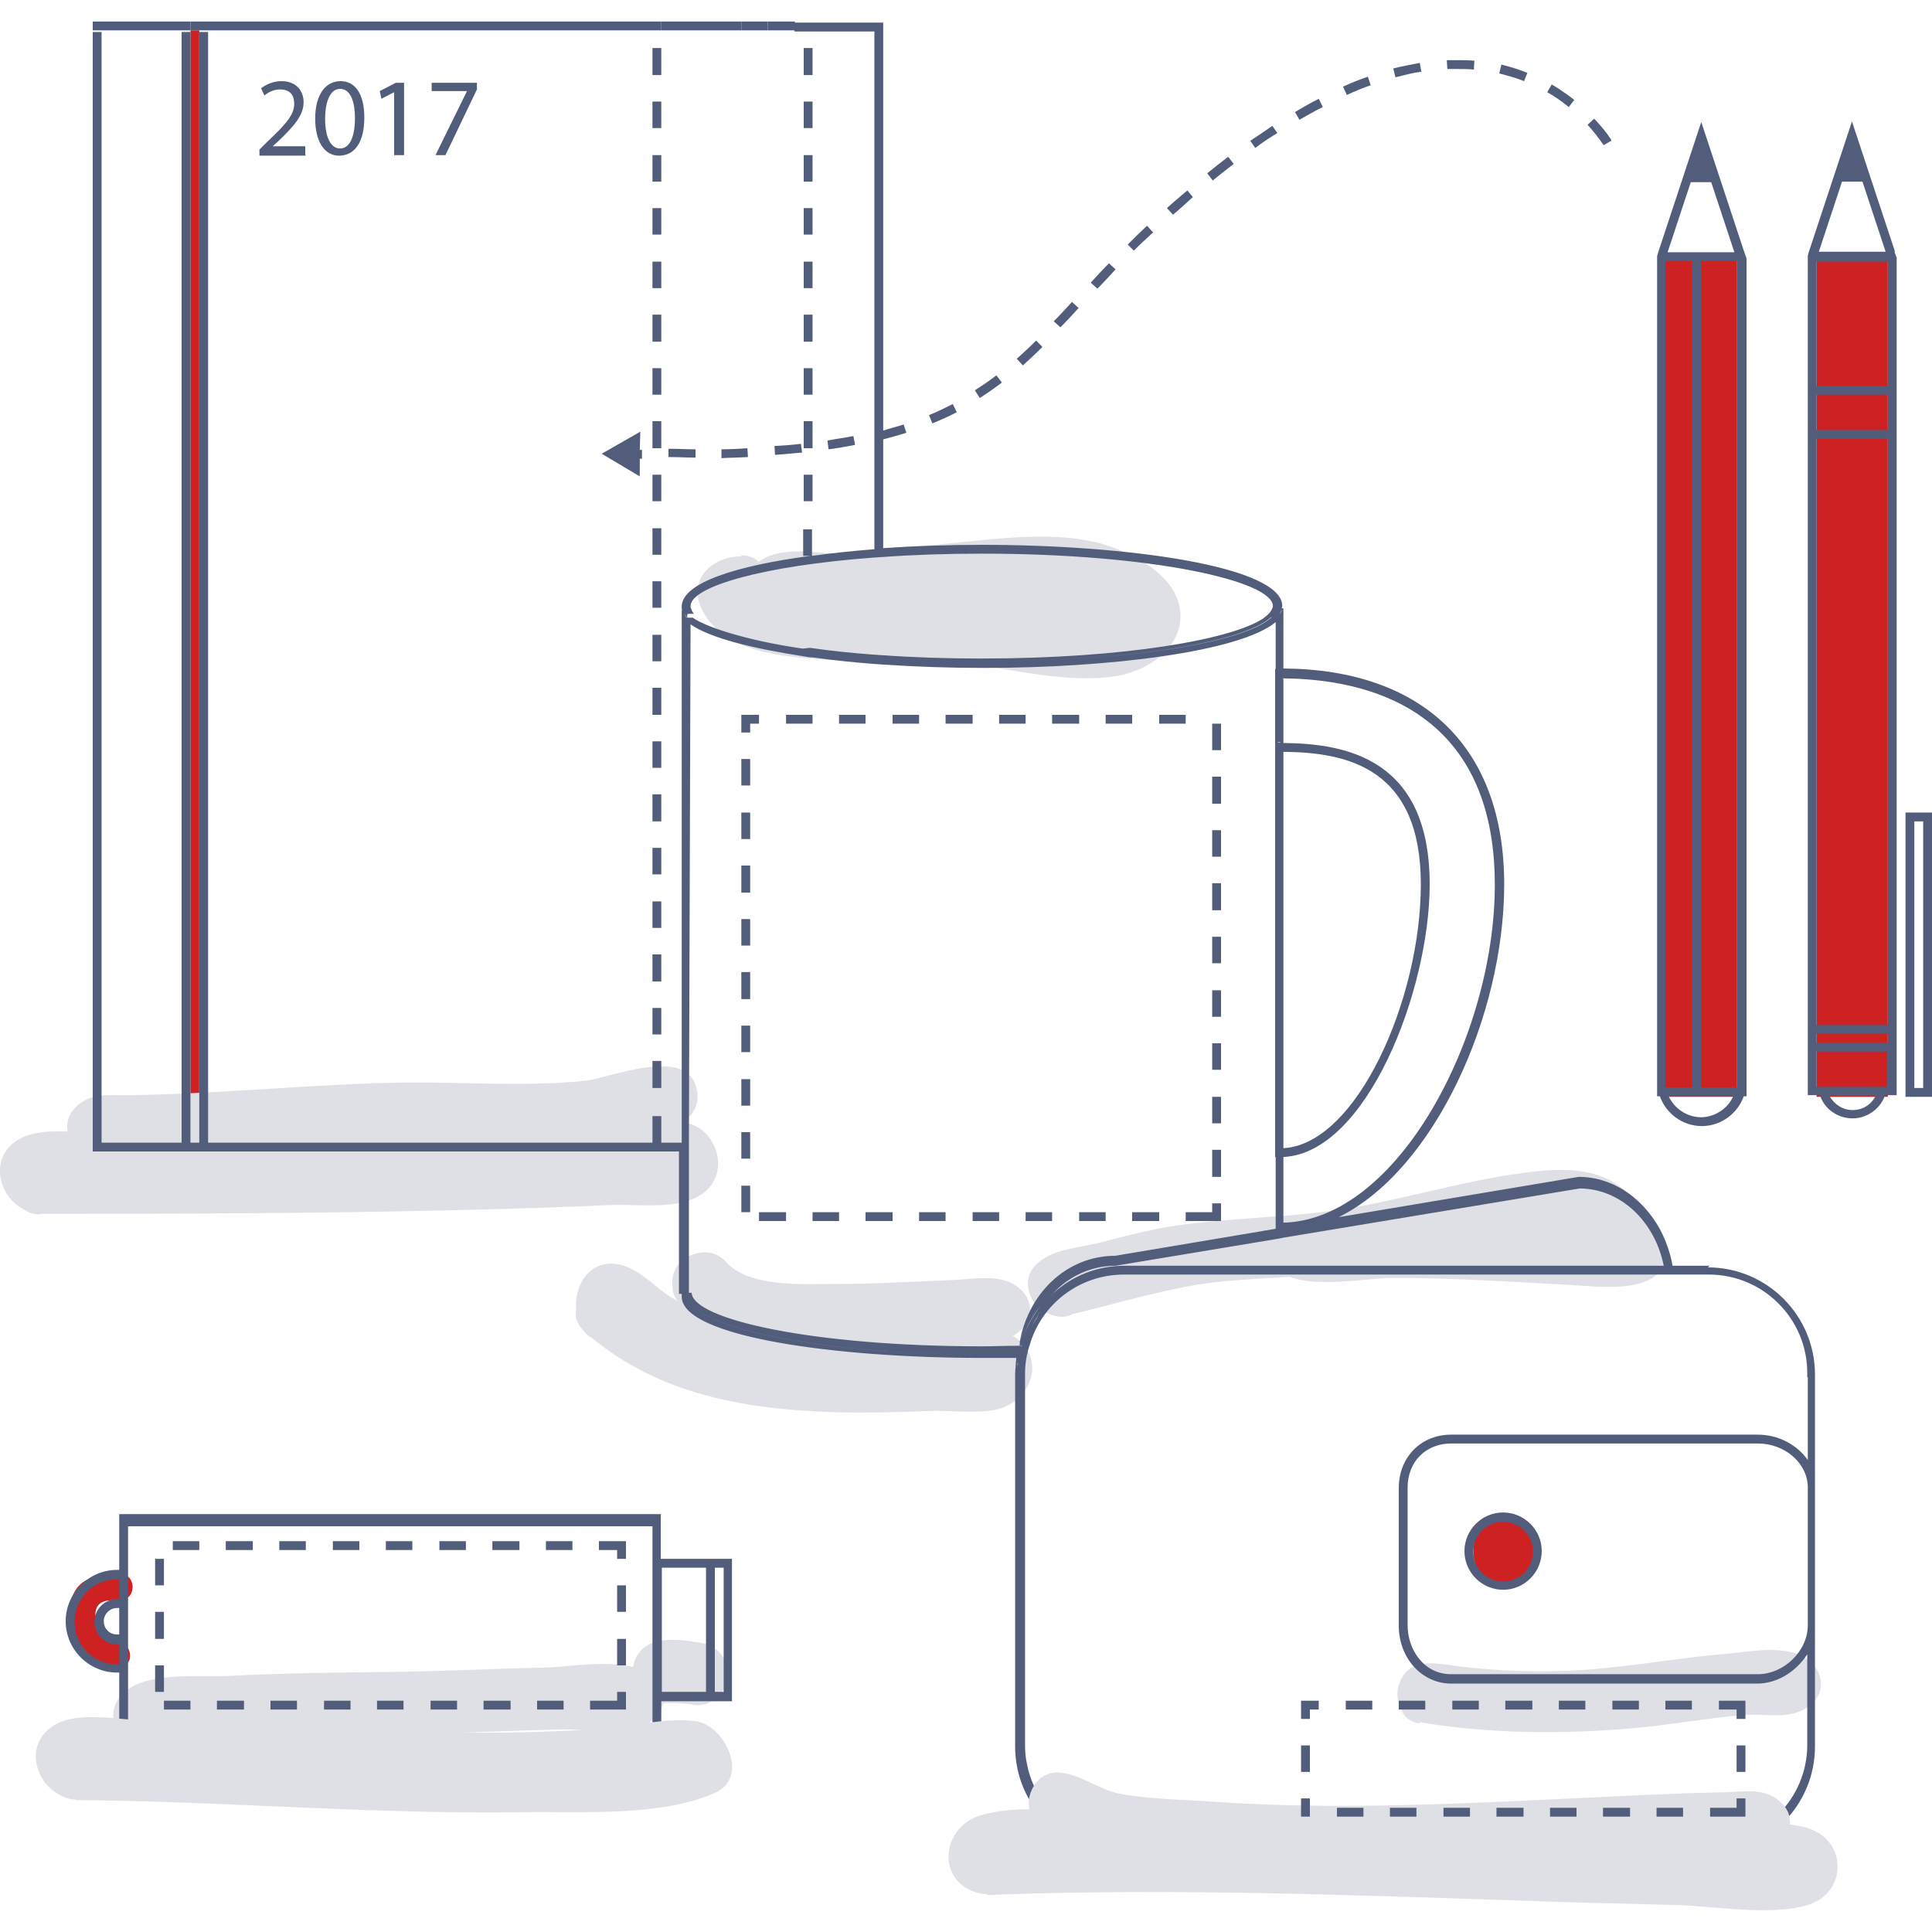 <?xml version="1.0" encoding="utf-8"?>
<!-- Generator: Adobe Illustrator 15.1.0, SVG Export Plug-In . SVG Version: 6.00 Build 0)  -->
<!DOCTYPE svg PUBLIC "-//W3C//DTD SVG 1.1//EN" "http://www.w3.org/Graphics/SVG/1.1/DTD/svg11.dtd">
<svg version="1.1" id="Warstwa_1" xmlns="http://www.w3.org/2000/svg" xmlns:xlink="http://www.w3.org/1999/xlink" x="0px" y="0px"
	 width="350px" height="350px" viewBox="0 0 350 350" enable-background="new 0 0 350 350" xml:space="preserve">
<g id="Warstwa_x0020_1">
	<g id="_987865184">
		<path fill="#CD2122" d="M278.3,281c0,3.6-2.5,6.399-5.7,6.399c-3.1,0-5.699-2.899-5.699-6.399c0-3.601,2.5-6.4,5.699-6.4
			C275.7,274.6,278.3,277.5,278.3,281z"/>
		<polygon fill="#CD2122" points="342,198.7 329.1,198.7 329.1,45.8 342,45.8 		"/>
		<polygon fill="#CD2122" points="314.6,198.7 301.7,198.7 301.7,45.8 314.6,45.8 		"/>
		<polygon fill="#CD2122" points="36.1,206.7 34.5,206.7 34.5,5.5 36.1,5.5 		"/>
		<path fill="#CD2122" d="M21.7,285.1c-2.2,0-4.4,0.2-6.3,1.3c-2.3,1.301-2.8,4.101-3,6.5c-0.2,2.5,1.2,4.4,2.7,6.3
			c1.9,2.301,3.7,3.101,6.7,2.7c3.1-0.399,1.8-5.1-1.3-4.699c-2,0.3-3.4-3.5-3.2-5.101c0.3-2.399,2.5-2.2,4.4-2.2
			C24.8,289.9,24.8,285.1,21.7,285.1z"/>
		<path fill="#DFDFE6" d="M26.1,311.4c14.6-1.6,29.2-1.899,43.9-2c14.9-0.1,29.8-1.2,44.6-0.8c1,0,1-1.6,0-1.6
			c-14.9-0.4-29.8,0.8-44.6,0.8c-14.7,0-29.3,0.399-43.9,2C25.1,309.9,25.1,311.5,26.1,311.4z"/>
		<path fill="#DFDFE6" d="M120.2,303.699c2,0,3.9,0,5.8,0.4c1,0.2,1.4-1.4,0.4-1.6c-2.1-0.4-4.1-0.4-6.3-0.4c-1,0-1,1.6,0,1.6H120.2
			z"/>
		<path fill="#DFDFE6" d="M258.4,307.3c10.399,1.899,20.899,1.7,31.399,1.3c11.5-0.4,22.8-3.6,34.4-2.9c1,0.101,1-1.5,0-1.6
			c-10.601-0.7-21.101,1.7-31.601,2.7c-11,1.1-22.899,1-33.8-1.101C257.8,305.5,257.4,307.1,258.4,307.3z"/>
		<path fill="#DFDFE6" d="M192.1,233.7c9.9-2.301,19.5-5.7,29.801-6.2c9.899-0.4,19.3-1.4,29-3.101c8.399-1.5,16.6-3.3,24.899-5.1
			c3.5-0.7,7-1.2,10.5-0.6c4.601,0.8,7.5,4.6,9.4,8.6c0.2-0.4,0.3-0.8,0.5-1.2c-10.2,1.4-20.4-0.5-30.5-0.8
			c-10.3-0.3-20.601,0-30.8,0c-1,0-1,1.6,0,1.6c10.699,0,21.5-0.199,32.199,0.101c9.9,0.3,19.601,2.1,29.5,0.7
			c0.601-0.101,0.7-0.801,0.5-1.2c-2.899-6-7.3-9.5-14.1-9.7c-7.9-0.2-16.2,2.9-23.8,4.4c-11.9,2.399-23.7,4.1-35.9,4.6
			c-11,0.4-21.1,3.8-31.8,6.3c-1,0.2-0.6,1.8,0.4,1.601H192.1z"/>
		<path fill="#DFDFE6" d="M134.3,105.6h-2.1c-0.5,0-0.8,0.4-0.8,0.8c-0.5,8.601,18.9,8.101,24,8.301c5,0.199,10,0.1,15,0
			c6.5-0.101,13.1,1.699,19.6,2.6c5.9,0.8,12.8,1.7,17.5-2.6c5.6-5-4.9-10.601-8.7-11.5c-8-1.9-17.1,0.199-25.3,0.199
			c-10.2,0-20.2,0.801-29.4,5.5c-0.7,0.301-0.4,1.301,0.2,1.5c9.6,3.4,21.2,3.5,31.2,3.801c5.6,0.199,11.3,0.1,16.9-0.801
			c2.699-0.399,6.699-1.199,8.1-3.899c0.2-0.4,0.1-0.9-0.3-1.101c-9.8-4.5-20.9-1.199-31.2-1.899c-9.1-0.601-20-3.101-28.6,0.8
			c-0.6,0.3-0.5,1.1,0,1.4c7.7,5.1,19.3,3.399,28.1,3.8c8.9,0.399,20.5,3.899,28.2-2.3c0.399-0.301,0.3-1-0.2-1.301
			c-3-1.6-6.2-1.899-9.6-1.899c-4.601,0-9,0.2-13.601-0.101c-10.8-0.699-21.6-1.8-32.5-1.8c-1,0-1,1.601,0,1.601
			c9.3,0,18.6,0.8,27.8,1.5c4.4,0.3,8.8,0.699,13.2,0.6c4.601-0.1,9.601-0.7,13.8,1.6c-0.1-0.399-0.1-0.8-0.199-1.3
			c-7.2,5.9-19.4,2.2-27.9,1.8c-8.3-0.399-19.2,1.301-26.4-3.6v1.4c8.2-3.7,19.1-1.301,27.8-0.601c10,0.7,21-2.6,30.4,1.7
			c-0.1-0.4-0.2-0.7-0.3-1.1c-1.4,2.899-6.9,3.199-9.7,3.5c-5.5,0.6-11.1,0.6-16.6,0.3c-9.1-0.3-19.4-0.601-28.1-3.7
			c0.1,0.5,0.1,1,0.2,1.5c8.1-4.1,16.9-5,25.8-5.2c7.4-0.2,14.8-0.899,22.2-0.899c4.4,0,8.5,0.899,12,3.6c5.2,4-0.7,7.9-4.8,8.3
			c-6.3,0.7-12.9-0.899-19.1-1.899c-8.101-1.301-15.9-1-24.101-1.101c-4.2-0.1-24.4,0.4-24-6.8l-0.8,0.8h2.1c1,0,1-1.6,0-1.6
			L134.3,105.6z"/>
		<path fill="#DFDFE6" d="M126.6,232.9c4.2,6.5,16.5,6,23.2,6.2c10.4,0.3,20.8-0.899,31.2-1c1,0,1-1.6,0-1.6
			c-8.8,0-17.7,0.899-26.5,1c-5.3,0-10.5-0.101-15.7-0.8c-3.6-0.5-8.6-1.301-10.7-4.601c-0.6-0.899-2-0.1-1.4,0.8H126.6z"/>
		<path fill="#DFDFE6" d="M17.9,204.8c18.5,0,36.8-1.8,55.3-2.4c15.9-0.5,32.4,1.601,48-3c1-0.3,0.6-1.8-0.4-1.6
			c-15.3,4.5-31.8,2.6-47.5,3c-18.4,0.4-36.8,2.3-55.3,2.4c-1,0-1,1.6,0,1.6H17.9z"/>
		<path fill="#DFDFE6" d="M109.5,237.9c18,16.801,47.8,12.601,70.4,12.5c3.1,0,3.1-4.8,0-4.8c-21,0.101-50.2,4.601-67-11.1
			C110.6,232.4,107.2,235.8,109.5,237.9z"/>
		<path fill="#DFDFE6" d="M7.1,215c38.6,0,77.3-0.101,115.9-2.101c3.1-0.199,3.1-5,0-4.8C84.4,210.2,45.7,210.2,7.1,210.2
			C4,210.2,4,215,7.1,215z"/>
		<path fill="#DFDFE6" d="M26.1,315.4c14.7-1.6,29.4-1.899,44.1-2c14.8-0.1,29.6-1.2,44.4-0.8c6.2,0.1,6.2-9.5,0-9.7
			c-14.8-0.3-29.6,0.8-44.4,0.8c-14.7,0-29.5,0.4-44.1,2C20,306.4,19.9,316,26.1,315.4z"/>
		<path fill="#DFDFE6" d="M26.1,316.199c16.7-1.8,33.5-1.8,50.3-2.1c8.5-0.2,17-0.6,25.5-0.8c5.3-0.101,12.9,1.899,16.9-2.2
			c1.9-1.9,1.8-4.9,0-6.8c-4.4-4.601-14.4-2.3-20.1-2.2c-9.6,0.2-19.1,0.7-28.7,0.8c-9.4,0.101-18.8,0.2-28.3,0.7
			c-5.5,0.3-15.9-1-19.8,3.6c-1.7,1.9-2,4.9,0,6.801c0.3,0.199,0.5,0.5,0.8,0.699c4.5,4.2,11.4-2.6,6.8-6.8
			c-0.3-0.2-0.5-0.5-0.8-0.7V314c0,0,6.4-0.301,6.7-0.4c4.2-0.3,8.4-0.5,12.5-0.7c7.3-0.3,14.7-0.399,22-0.399
			c7.4,0,14.9-0.301,22.3-0.601c3.2-0.1,6.4-0.2,9.6-0.3c1,0,10.1-0.6,10.1-0.6v-6.801c0.9-0.899-6.8-0.699-6.9-0.699
			c-4.3,0-8.5,0.199-12.8,0.3c-7.4,0.2-14.9,0.5-22.3,0.6c-14.7,0.101-29.3,0.4-43.9,2c-6.1,0.601-6.2,10.3,0,9.7L26.1,316.199z"/>
		<path fill="#DFDFE6" d="M120.2,307.699c0.9,0,1.9,0,2.8,0c0.5,0,0.9,0.101,1.4,0.101c1.5,0.1-0.9-0.2,0.6,0.1
			c2.6,0.5,5.2-0.7,5.9-3.399c0.7-2.4-0.8-5.5-3.4-5.9c-2.4-0.5-4.9-0.6-7.3-0.6c-2.6,0-4.8,2.199-4.8,4.8c0,2.6,2.2,4.8,4.8,4.8
			V307.699z"/>
		<path fill="#DFDFE6" d="M120.2,308.5c1.5,0,2.9,0,4.4,0.199c-0.5-0.1-0.4-0.1,0.2,0c0.5,0.101,1,0.2,1.5,0.2
			c1.4,0.101,2.8-0.6,3.8-1.6c3.3-3.101,1.7-8.8-2.8-9.6c-3.3-0.601-8.2-1.4-10.9,0.999c-1.4,1.301-2.2,3.7-1.6,5.601
			C115.7,306.9,117.5,308.1,120.2,308.5c2.6,0.3,4.8-2.5,4.8-4.801c0-2.899-2.2-4.5-4.8-4.8c-0.1,0-0.2,0-0.2,0
			c0.8,0.2,1.6,0.4,2.4,0.7c2.5,2.3,2.5,4.5,0,6.8c-0.8,0.2-1.6,0.4-2.4,0.7c1-0.1,2.1,0,3.1,0c0.5,0,1,0.1,1.4,0.1
			c0.6,0.101,0.6,0.101,0.2,0c0.7,0.2,0.6,0.101-0.3-0.199c-0.6-0.601-1.2-1.2-1.7-1.7c-0.1-1-0.2-2-0.3-3c4.9-1.7,6.2-2.7,4-2.9
			c-0.9-0.1-1.8-0.2-2.7-0.3c-1.1-0.1-2.3-0.1-3.4-0.1c-2.6,0-4.8,2.199-4.8,4.8c0,2.6,2.2,4.8,4.8,4.8L120.2,308.5z"/>
		<path fill="#DFDFE6" d="M257.4,311.199C267.8,313,278.1,313,288.6,312.699c12-0.399,23.601-3.5,35.601-2.899
			c6.2,0.3,6.2-9.4,0-9.7c-10.2-0.5-20.2,1.5-30.3,2.6c-11.101,1.2-23.101,1.2-34-0.8c-6.101-1.1-8.7,8.2-2.601,9.3H257.4z"/>
		<path fill="#DFDFE6" d="M257.2,312c12.7,2.1,25.7,2.199,38.5,1.1c6.7-0.6,13.3-1.8,20-2.4c4.5-0.399,9.3,1.2,12.8-2.3
			c1.9-1.899,1.8-4.899,0-6.8c-3.7-4.1-10.8-2.4-15.7-2c-8.6,0.7-17,2.3-25.6,2.9c-8.101,0.5-16.2,0.3-24.2-0.801
			c-4.2-0.6-8.3-1.1-9.7,3.9c-0.399,1.6,0,3.5,1.2,4.7c0.2,0.2,0.4,0.399,0.6,0.5c4.5,4.2,11.4-2.601,6.801-6.8
			c-0.2-0.2-0.4-0.4-0.601-0.5c0.4,1.6,0.8,3.1,1.2,4.699c0.1-0.199,0.1-0.5,0.2-0.699c-1.101,1.1-2.3,2.199-3.4,3.399
			c2.8-1,10.4,1.3,13.5,1.5c5.7,0.3,11.4,0.101,17-0.3c5.7-0.4,11.4-1.3,17.101-2c2-0.3,13.8-2.3,14.6-1.5v-6.8
			c0.4-0.4-10.3-0.2-11.7,0c-5.7,0.6-11.399,1.6-17.1,2.1c-10.9,0.9-22.3,0.9-33-1c-6.101-1-8.7,8.3-2.601,9.3L257.2,312z"/>
		<path fill="#DFDFE6" d="M192.7,237.5c9.5-2.3,18.899-5.5,28.7-6c9.199-0.4,18-1.101,27.1-2.7c8.4-1.5,16.8-3.2,25.2-5
			c8-1.8,14.2-2.9,18.5,5.4c1.399-2.4,2.8-4.801,4.2-7.301c-13.101,1.601-26.4-0.8-39.601-0.8H234c-6.2,0-6.2,9.7,0,9.7h22.8
			c13.101,0,26.5,2.4,39.601,0.8c3.699-0.399,6-3.8,4.199-7.3c-8.699-16.8-25.699-10.7-40.699-7.4
			C248.1,219.5,236.3,221.2,224.3,221.7c-11.899,0.5-22.7,3.699-34.2,6.5C184,229.6,186.6,239,192.7,237.5z"/>
		<path fill="#DFDFE6" d="M193.3,238.3c7.2-1.7,14.3-3.8,21.5-5.2c8.9-1.7,18.3-1.399,27.3-2.5c7.601-1,15-2.399,22.5-4
			c9.301-1.899,21.301-7.5,26.9,3.101c2.2,4.1,7.4,2.399,8.8-1.2c0.2-0.4,0.3-0.8,0.5-1.2c1.101-2.8-1.7-6.4-4.7-6.1
			c-12.199,1.3-24.5-0.801-36.699-0.9c-6.2-0.1-12.301,0-18.5,0.1c-3.9,0-7.5-0.8-10.4,2.2c-1.9,1.9-1.9,4.9,0,6.8
			c4.6,4.7,15.7,2.2,21.8,2.101c10.8,0,21.5,0.7,32.4,1.3c4.6,0.2,15.3,1.8,17-4.4c1.5-5.399-4.8-11-8.601-13.699
			c-5.5-3.9-13.199-2.801-19.399-1.9c-10.3,1.6-20.4,4.7-30.7,6.3c-9.9,1.5-19.9,1.5-29.8,2.9c-4.8,0.7-9.601,2-14.3,3.2
			c-3.7,0.899-8.5,1.1-11.301,4c-1.199,1.199-1.699,3-1.199,4.699c0.699,2.5,2,3.601,4.399,4.4c6,1.9,8.5-7.5,2.601-9.3
			c-0.301-0.101-0.5-0.2-0.801-0.2c1.101,1.1,2.2,2.2,3.4,3.4c-0.1-0.2-0.1-0.5-0.2-0.7c-0.399,1.6-0.8,3.1-1.2,4.7
			c0.601-0.601,6-1.2,7-1.5c3.801-1,7.601-1.9,11.4-2.7c7.4-1.5,15-1.4,22.5-2.101c13-1.199,25.6-4.1,38.3-7.1
			c7-1.6,13.9-2.3,18.2,4.3c0.6-1.3,1.2-2.6,1.8-3.899c-2,0.1-3.899,0.199-5.899,0.199c-3.9,0-7.9-0.399-11.801-0.699
			c-6.899-0.5-13.699-0.7-20.6-0.7c-2.9,0-5.9,0-8.8,0c-0.9,0-9.4,0.399-9.101,0.7v6.8c0.2-0.2,11.2,0.5,12.801,0.5
			c5.1,0,10.3,0,15.399,0.1c10.3,0.2,20.3,1.9,30.5,0.8c-1.6-2-3.1-4.1-4.7-6.1c-0.199,0.4-0.3,0.8-0.5,1.2
			c2.9-0.4,5.9-0.8,8.801-1.2c-9.9-18.4-31.101-8.7-47.2-5.6c-11.2,2.1-22.3,2.899-33.7,3.699c-9.6,0.7-19,3.9-28.3,6.101
			C184.7,230.5,187.2,239.8,193.3,238.3z"/>
		<path fill="#DFDFE6" d="M134.3,102.1h-2.1c-2.6,0-4.8,2.2-4.8,4.8c0,11.7,19.9,11.5,27.7,11.9c5.4,0.3,10.9,0.2,16.3,0.2
			c7.8,0,15.7,2.399,23.6,3c5.9,0.5,14.8-0.5,17.2-7.101c2.8-7.8-4.7-13-11.2-15.199c-8.7-2.9-19.6-0.2-28.6-0.2
			c-10.6,0.1-20.7,1.3-30.3,6c-4.1,2-2.5,7.6,1.2,8.8c10.1,3.5,22.1,3.7,32.7,4c7.8,0.2,23.3,1.5,28-6.7c1.7-3,0-5.899-2.9-7.1
			c-10-4.2-20.699-1.4-31.1-1.9c-9.9-0.5-21-3.1-30.5,0.8c-3.7,1.5-5,6.5-1.2,8.801c8.5,5.199,19.7,4,29.3,4.3
			c10.1,0.3,22,3.899,30.9-2.7c2.6-1.9,3.6-6.6,0-8.3c-7.9-3.7-16.6-2.101-25-2.601c-10.9-0.6-21.8-1.5-32.7-1.6
			c-6.2,0-6.2,9.6,0,9.7c8.9,0.1,17.8,0.6,26.7,1.2c4,0.3,7.9,0.5,11.9,0.699c4.699,0.2,9.699-1.199,14.199,1v-8.3
			c-6.6,4.9-16.8,2.101-24.399,1.5c-8.2-0.7-18.6,1.4-26-3.1c-0.4,2.899-0.8,5.899-1.2,8.8c7.9-3.3,17.6-1.3,25.9-0.6
			c10.1,0.8,20.9-2.301,30.6,1.699c-1-2.399-1.9-4.699-2.9-7.1c-2.199,3.9-19.5,2-23.2,1.8c-8.7-0.3-18.3-0.7-26.6-3.5
			c0.4,2.9,0.8,5.9,1.2,8.8c12.8-6.199,27.6-4.399,41.4-5.399c3.399-0.2,6.699-0.2,10.1,0.5c4.4,0.899,3.8,3.2,0.1,3.399
			c-6.1,0.301-12.3-1.1-18.3-2c-6.8-1.1-13.4-0.899-20.3-1.1c-4.4-0.1-8.8-0.3-13.3-0.8c-2.1-0.2-4.2-0.601-6.2-1.101
			c-1.9-0.399-3.5-1.899-3.5-0.5l-4.8,4.801h2.1c6.2,0,6.2-9.7,0-9.7V102.1z"/>
		<path fill="#DFDFE6" d="M134.3,100.8c-5.7,0-10.2,4.7-6.7,10.4c3.2,5.399,9.5,6.899,15.3,7.699c8.1,1,16.3,0.9,24.5,0.801
			c11.4-0.101,22.7,4.3,34,2.899c6-0.7,13.1-5,12.399-11.899c-0.7-6.4-8.1-10.301-13.6-12C189.8,95.5,176.1,98.4,165.3,99
			c-6.8,0.399-22.3,1.3-25.7,8.399c-1,2.101-0.7,4.101,0.8,5.9c3.2,3.9,10.8,4.1,15.5,4.7c7.5,1,15,1.1,22.5,1.2
			c6.899,0.1,29.8,0.5,26.5-12c-2.601-10-28.9-5.2-35.9-5.5c-6.4-0.2-33.8-5.801-33.8,6.399c0,10.7,22.4,9.3,28.7,9.3
			c11.1-0.1,27,5.5,36.2-3.699c9.9-9.9-14.699-11.4-18.6-11.4c-8.6,0.1-17.2-0.8-25.9-1.4c-5.5-0.399-14.7-2.8-19,1.601
			c-1.9,1.899-1.8,4.899,0,6.8c2.3,2.3,4.1,2.2,7.3,2.3c6.2,0.101,12.4,0.601,18.5,1c4.7,0.3,9.4,0.7,14.1,1
			c5.4,0.3,11.6-1.2,16.7,0.9c2.899,1.2,7.8-0.101,7.3-4.2c-0.1-0.4-0.1-0.8-0.2-1.3c-0.399-3.3-3.899-6.5-7.3-4.2
			c-6.8,4.7-15.8,2.1-23.4,1.3c-8.7-0.899-18,1.5-26-3c-3.2-1.8-7.3,0.5-7.3,4.2v1.4c0,2.899,3.1,5.8,6.1,4.699
			C151,110.2,160,112.2,168.9,113c9.9,0.899,19.5-2.2,29.1,1.5c3.6,1.399,6.8-2.7,5.9-5.9c-0.101-0.399-0.2-0.7-0.301-1.1
			c-0.899-3.3-5.699-5-8.1-2.101c-3.9,4.7-17.6,2.601-22.9,2.4c-9.1-0.3-18.1-0.7-26.8-3.5c-2.7-0.9-6.5,1.6-6.1,4.7
			c0.1,0.5,0.1,1,0.2,1.5c0.5,3.8,3.7,5.8,7.3,4.2c10.4-4.801,21.7-4.4,32.899-5c6.5-0.301,14-1.601,20.101,1.1
			c2.6,1.2-6,0.8-5.7,0.8c-3.3-0.1-6.5-0.8-9.7-1.399c-9.9-1.7-19.8-1.7-29.7-1.801c-2,0-17.3-0.199-17.5-1.899
			c-0.3-4.101-5.1-6.601-8.2-3.4c-0.3,0.3-0.5,0.5-0.8,0.8c-3,3-0.8,8.2,3.4,8.2c2.8,0,4.4-0.2,6.3-2.2c1.9-1.899,1.9-4.899,0-6.8
			c-0.3-0.3-0.5-0.5-0.8-0.8c-4.3-4.5-11.2,2.4-6.8,6.8c0.3,0.3,0.5,0.5,0.8,0.8v-6.8c0.2-0.2,0.3-0.399,0.5-0.6l3.4,8.2
			c0.3-0.301,0.5-0.5,0.8-0.801L128,106.5c0.9,10.8,15,11.2,23.2,11.5c6.9,0.3,13.8,0.1,20.7,0.3c9.5,0.3,19.9,4.6,29.4,2.6
			c4.7-1,10.4-4.1,10.4-9.6c0-7.4-9.101-10.6-15-11.5c-9.3-1.4-19.4,0.4-28.8,0.7c-9,0.3-17.5,2-25.6,5.8c2.4,1.4,4.8,2.8,7.3,4.2
			c-0.1-0.5-0.1-1-0.2-1.5c-2,1.5-4.1,3.1-6.1,4.7c10.4,3.399,21.3,3.6,32.1,3.899c7.8,0.3,21.3,1.4,26.9-5.3
			c-2.7-0.7-5.399-1.4-8.1-2.1c0.1,0.399,0.2,0.699,0.3,1.1c2-2,4-4,5.9-5.9c-9.5-3.699-19.301-1.899-29.2-1.8
			c-10.8,0.101-21-3.3-31.6,0.7c2,1.6,4.1,3.1,6.1,4.7v-1.4c-2.4,1.4-4.8,2.8-7.3,4.2c9,5.1,18.9,3.9,28.9,4.2
			c10.5,0.3,20.9,4,30.3-2.5c-2.399-1.4-4.8-2.8-7.3-4.2c0.101,0.4,0.101,0.8,0.2,1.3c2.4-1.399,4.8-2.8,7.3-4.2
			C190,103.1,181.9,104.5,173.6,104c-4.8-0.3-9.7-0.7-14.5-1.101c-3.1-0.199-6.2-0.399-9.3-0.6c0,0-7.4-0.4-6.6,0.3v6.8
			c-0.3,0.301,8.3,1,9.2,1c4.9,0.301,9.8,0.7,14.7,1c4.7,0.301,9.4,0.601,14.1,0.5c1.8,0,3.6,0,5.5,0c3,0,9.7-5.699,2.6-3.399
			c-6.399,2.1-14.5-0.3-21-0.8c-4-0.301-8,0-11.9-0.101c-2.3,0-11.1,0.2-12.3-2.1v4.899c0.2-0.399,9.4-0.399,11.7-0.3
			c4.4,0.2,8.7,0.9,13.1,1.2c10.2,0.8,20.1-2.1,30,1.7l-3.4-3.4c0.1,0.4,0.2,0.7,0.3,1.101c0.4-1.601,0.8-3.101,1.2-4.7
			c-4.4,5.5-17.9,3.399-24.1,3.2c-4.4-0.101-8.8-0.301-13.2-0.7c-2.1-0.2-11-0.5-12.6-2.4c0.3,2,0.5,3.9,0.8,5.9
			c1.3-2.7,15-3.4,17.4-3.601c6.5-0.5,13-0.5,19.5-1c5.2-0.399,10.9-0.8,15.7,1.5c8.7,4.2-5.1,4-8.3,3.7c-5.4-0.6-10.8-2.1-16.2-2.5
			c-6.9-0.6-13.8-0.1-20.6-0.3c-3-0.1-6.1-0.1-9.1-0.4c-1.8-0.1-3.5-0.399-5.3-0.8c-1.1-0.2-2.1-0.6-3.2-0.899
			c-1.7-1.5-2.9-0.601-3.5,2.6c6.2,0,6.2-9.7,0-9.7V100.8z"/>
		<path fill="#DFDFE6" d="M123.2,234.9c5.3,7.5,16.1,7.801,24.4,8.101c11.2,0.5,22.3-0.8,33.4-0.9c6.2-0.1,6.2-9.7,0-9.7
			c-8.1,0.101-16.1,0.801-24.2,1c-5.4,0.101-21.5,1.9-25.3-3.399C127.9,225,119.5,229.8,123.2,234.9z"/>
		<path fill="#DFDFE6" d="M123.2,236.3c5.9,7.3,16.3,7.5,25,7.6c6.8,0.101,13.6-0.199,20.3-0.5c5.1-0.3,12.8,1.4,16.7-2.699
			c1.8-1.9,1.899-4.9,0-6.801c-3.4-3.5-8.5-2.1-13-2c-6.9,0.301-13.9,0.7-20.8,0.7c-5.8,0-15.7,0.7-19.9-4c-1.9-2.2-5-2.1-7.3-0.7
			c-1.4,0.801-2.4,2.5-2.4,4.2c0,0.3,0,0.5,0,0.8c0.1,6.2,9.8,6.2,9.7,0c0-0.3,0-0.5,0-0.8l-2.4,4.2c0.2-0.1,0.4-0.3,0.7-0.4h-4.9
			c2.4,1.2,3.9,3.4,6.7,4.2c4.4,1.2,8.9,1.7,13.5,2.101c6.1,0.5,12.2,0.199,18.3-0.101c1.9-0.1,14.7-1.7,15-1.3V234
			c-0.301,0.3-11.3-0.101-12.9,0c-5.2,0.3-10.4,0.399-15.6,0.399c-6.5-0.1-15.3,0.801-19.8-4.8c-3.9-4.899-10.7,2-6.8,6.8
			L123.2,236.3z"/>
		<path fill="#DFDFE6" d="M17.9,208.9c18.4-0.1,36.8-1.699,55.2-2.399c16.4-0.601,33.1,1.399,49.1-3.2c6-1.7,3.4-11-2.6-9.3
			c-15.1,4.3-31.1,2.5-46.6,2.8c-18.4,0.4-36.7,2.3-55.2,2.4c-6.2,0-6.2,9.699,0,9.699H17.9z"/>
		<path fill="#DFDFE6" d="M17.9,209.7c21.5-0.101,42.8-2.5,64.3-2.4c7,0,47.8,3.5,43.9-10.4c-2-7.399-15.6-1.6-20.1-1.1
			c-10.9,1.1-22,0.2-32.9,0.3c-11.3,0.2-22.5,1.101-33.8,1.7c-5.1,0.3-10.2,0.5-15.4,0.6C20,198.5,16.5,197.7,13.6,200.7
			c-1.9,1.899-1.9,4.899,0,6.8c0.3,0.3,0.5,0.5,0.8,0.8c4.3,4.5,11.2-2.4,6.8-6.8c-0.3-0.3-0.5-0.5-0.8-0.8v6.8
			c-0.2,0.2,8.7,0.399,9.7,0.3c4.1-0.1,8.2-0.4,12.3-0.6c9.2-0.5,18.4-1.101,27.6-1.4c9-0.3,18,0.1,27,0c4,0,8-0.3,11.9-0.7
			c2.6-0.3,9.1-2.899,11.2-2.3c-1.1-1.1-2.3-2.2-3.4-3.4c0.1,0.301,0.1,0.5,0.2,0.7c0.4-1.6,0.8-3.1,1.2-4.7
			c-1.7,1.801-9.5,1.601-11.9,1.801c-4,0.399-8,0.399-12,0.399c-8.1,0.101-16.1-0.2-24.2,0.101c-17.4,0.6-34.8,2.1-52.2,2.3
			c-6.2,0-6.2,9.7,0,9.7H17.9z"/>
		<path fill="#DFDFE6" d="M107.8,239.7C126.4,257.1,156.5,253,179.9,252.9c6.199,0,6.199-9.699,0-9.699
			c-20.2,0.1-49.101,4.699-65.3-10.4c-4.5-4.2-11.4,2.6-6.8,6.8V239.7z"/>
		<path fill="#DFDFE6" d="M106.1,241.4c13.6,12,31.2,14.301,48.7,14.5c4.7,0,9.4-0.1,14-0.3c3.8-0.1,8.7,0.601,12.3-0.399
			c4.9-1.4,8-7.301,4.2-11.7c-4.399-5-14.9-2.4-20.7-2.2c-9.6,0.3-19.3,0.5-28.8-1.2c-4.7-0.8-9.2-2.399-13.4-4.6
			c-3.4-1.8-5.9-5.2-9.7-6.3c-6.9-1.9-10.1,6.1-7.4,11.199c2.9,5.5,11.3,0.601,8.3-4.899c-0.8,1.3-1.7,2.6-2.5,3.899
			c0.9,0.7,1.8,1.4,2.7,2.101c2.3,1.8,5,3,7.6,4.2c5.2,2.3,10.7,3.6,16.3,4.399c11.9,1.7,23.9,0.9,35.8,0.5c0.7,0,1.4,0,2.1-0.1
			c3,0.6,3.7-1,2-4.9c-3,0-5.899,0.101-8.899,0.2c-6.3,0.2-12.5,0.4-18.8,0.2c-13.2-0.3-26.9-2.601-37.2-11.601
			c-4.7-4.1-11.5,2.7-6.8,6.801L106.1,241.4z"/>
		<path fill="#DFDFE6" d="M7.1,217.5c38.6,0,77.3-0.101,115.9-2.101c6.2-0.3,6.2-10,0-9.699c-38.6,2.1-77.3,2.1-115.9,2.1
			C0.9,207.8,0.9,217.5,7.1,217.5z"/>
		<path fill="#DFDFE6" d="M7.1,219.9c28.2,0,56.4-0.1,84.6-0.899c6.3-0.2,12.5-0.4,18.8-0.7c4.8-0.2,11.9,0.9,16.2-1.7
			c5.8-3.399,3.6-11.899-2.4-13.2c-5.1-1.1-11.7,0.301-16.9,0.601c-7.3,0.3-14.6,0.5-21.9,0.7c-14.6,0.399-29.2,0.5-43.9,0.6
			c-7.3,0-14.6,0.1-21.9,0.1c-4.7,0-12-1.5-16.3,1c-6,3.5-3.4,11.7,2.4,13.301c6,1.699,8.6-7.7,2.6-9.301
			c-0.1,4.101,1.6,5.601,5,4.7c2.1,0,4.2,0,6.3,0c5.2,0,10.4,0,15.7,0c9.4,0,18.8-0.1,28.2-0.2c18.8-0.199,37.6-0.8,56.4-1.699
			c1.6-4.301,0.6-5.9-3.1-4.7c-2.1,0.1-4.2,0.2-6.3,0.3c-5.2,0.2-10.4,0.4-15.7,0.6c-9.4,0.301-18.8,0.5-28.2,0.601
			c-19.8,0.3-39.7,0.3-59.5,0.3c-6.2,0-6.2,9.7,0,9.7L7.1,219.9z"/>
		<path fill="#525D7C" d="M55.3,28v-1.5h-5.9l0,0l1.1-1c2.8-2.7,4.5-4.601,4.5-7c0-1.9-1.2-3.8-4-3.8c-1.5,0-2.8,0.6-3.7,1.3
			l0.6,1.3c0.6-0.5,1.6-1.1,2.8-1.1c2,0,2.6,1.199,2.6,2.6c0,2-1.5,3.7-4.9,6.9L47,27.1V28.2h8.4L55.3,28z M61.7,14.7
			c-2.7,0-4.6,2.399-4.6,6.8c0,4.3,1.8,6.7,4.3,6.7c2.9,0,4.6-2.5,4.6-6.9C66,17.1,64.4,14.7,61.7,14.7z M61.6,16.1
			c1.8,0,2.7,2.101,2.7,5.3c0,3.301-0.9,5.5-2.7,5.5c-1.6,0-2.7-1.899-2.7-5.3C58.9,18,60,16.1,61.6,16.1z M71.5,28.1h1.7V15h-1.5
			l-2.9,1.5l0.3,1.399l2.3-1.199l0,0v11.5L71.5,28.1z M78.2,15v1.5h6.4l0,0l-5.7,11.6h1.8L86.4,16.2V15h-8.3H78.2z"/>
		<polygon fill="#525D7C" points="118.2,32.9 119.8,32.9 119.8,28.1 118.2,28.1 		"/>
		<polygon fill="#525D7C" points="145.6,71.5 147.2,71.5 147.2,66.7 145.6,66.7 		"/>
		<polygon fill="#525D7C" points="118.2,42.5 119.8,42.5 119.8,37.7 118.2,37.7 		"/>
		<polygon fill="#525D7C" points="145.6,61.9 147.2,61.9 147.2,57 145.6,57 		"/>
		<polygon fill="#525D7C" points="145.6,81.2 147.2,81.2 147.2,76.3 145.6,76.3 		"/>
		<polygon fill="#525D7C" points="118.2,13.6 119.8,13.6 119.8,8.7 118.2,8.7 		"/>
		<polygon fill="#525D7C" points="118.2,23.2 119.8,23.2 119.8,18.4 118.2,18.4 		"/>
		<polygon fill="#525D7C" points="145.6,52.2 147.2,52.2 147.2,47.4 145.6,47.4 		"/>
		<polygon fill="#525D7C" points="145.6,23.2 147.2,23.2 147.2,18.4 145.6,18.4 		"/>
		<polygon fill="#525D7C" points="118.2,197.1 119.8,197.1 119.8,192.2 118.2,192.2 		"/>
		<polygon fill="#525D7C" points="145.6,13.6 147.2,13.6 147.2,8.7 145.6,8.7 		"/>
		<polygon fill="#525D7C" points="145.6,42.5 147.2,42.5 147.2,37.7 145.6,37.7 		"/>
		<polygon fill="#525D7C" points="145.6,32.9 147.2,32.9 147.2,28.1 145.6,28.1 		"/>
		<polygon fill="#525D7C" points="118.2,110.1 119.8,110.1 119.8,105.3 118.2,105.3 		"/>
		<polygon fill="#525D7C" points="118.2,90.8 119.8,90.8 119.8,86 118.2,86 		"/>
		<polygon fill="#525D7C" points="118.2,81.2 119.8,81.2 119.8,76.3 118.2,76.3 		"/>
		<polygon fill="#525D7C" points="118.2,100.5 119.8,100.5 119.8,95.7 118.2,95.7 		"/>
		<polygon fill="#525D7C" points="118.2,139.1 119.8,139.1 119.8,134.3 118.2,134.3 		"/>
		<polygon fill="#525D7C" points="118.2,129.5 119.8,129.5 119.8,124.6 118.2,124.6 		"/>
		<polygon fill="#525D7C" points="118.2,119.8 119.8,119.8 119.8,115 118.2,115 		"/>
		<polygon fill="#525D7C" points="118.2,71.5 119.8,71.5 119.8,66.7 118.2,66.7 		"/>
		<polygon fill="#525D7C" points="118.2,158.4 119.8,158.4 119.8,153.6 118.2,153.6 		"/>
		<polygon fill="#525D7C" points="118.2,168.1 119.8,168.1 119.8,163.3 118.2,163.3 		"/>
		<polygon fill="#525D7C" points="118.2,177.8 119.8,177.8 119.8,172.9 118.2,172.9 		"/>
		<polygon fill="#525D7C" points="118.2,52.2 119.8,52.2 119.8,47.4 118.2,47.4 		"/>
		<polygon fill="#525D7C" points="118.2,61.9 119.8,61.9 119.8,57 118.2,57 		"/>
		<polygon fill="#525D7C" points="118.2,148.8 119.8,148.8 119.8,143.9 118.2,143.9 		"/>
		<polygon fill="#525D7C" points="118.2,187.4 119.8,187.4 119.8,182.6 118.2,182.6 		"/>
		<polygon fill="#525D7C" points="145.6,90.8 147.2,90.8 147.2,86 145.6,86 		"/>
		<path fill="#525D7C" d="M342,69.9h-12.9V47.4H342V69.9z M342,77.9h-12.9V71.5H342V77.9z M342,185.7h-12.9V79.5H342V185.7z
			 M342,188.9h-12.9v-1.6H342V188.9z M342,196.9h-0.2h-1.6H331h-1.6H329.1V190.5h4.801h3.3h4.7v6.399H342z M335.6,201.1
			c-1.8,0-3.399-1.1-4.199-2.6h8.399C339,200.1,337.5,201.1,335.6,201.1z M333.6,32.9h3.801l4.199,12.7h-12.1l4.2-12.7H333.6z
			 M343.3,45.6L335.5,22l-7.8,23.6l-0.2,0.7v1v22.5v1.6v6.4v1.6v106.2v1.601v1.6v1.6v8h2.2c0.8,2.5,3.2,4.2,5.899,4.2
			c2.7,0,5.101-1.8,5.9-4.2h0.5h1.6v-8v-1.6v-1.6V185.6V79.4v-1.6V47.2v-0.5L343.2,45.6H343.3z"/>
		<path fill="#525D7C" d="M346.8,148.8h1.601v48.3H346.8V148.8z M345.2,198.7h4.8v-51.5h-4.8V198.7z"/>
		<path fill="#525D7C" d="M230.9,221.4L230.9,221.4C230.9,221.4,230.8,221.4,230.9,221.4z"/>
		<path fill="#525D7C" d="M184.2,248.5L184.2,248.5z"/>
		<path fill="#525D7C" d="M232,123c0.2,0,0.3-0.2,0.5-0.2v-0.2c-0.1,0-0.4,0.3-0.6,0.3l0,0L232,123z"/>
		<path fill="#525D7C" d="M184.7,242.9c0.2-0.899,0.399-1.699,0.8-2.6C185.2,241.2,184.9,241.8,184.7,242.9z"/>
		<path fill="#525D7C" d="M327.5,249.5v15c-1.9-2.7-5.2-4.601-9.1-4.601H303.3h-1.6h-38.8c-5.5,0-9.5,4.101-9.5,9.7v24.9
			c0,5.899,4.199,10.5,9.5,10.5H301.3l0,0h1.601H318.3c3.7,0,7.101-2.2,9.101-5.301v16.4c0,9.8-8,17.8-17.801,17.8H203.5
			c-0.1,0-0.2,0-0.4,0c-0.399,0-0.899,0-1.3-0.1c-7.6-0.7-13.899-6.3-15.6-13.5c0-0.2-0.101-0.3-0.101-0.5
			c-0.3-1.2-0.399-2.4-0.399-3.7v-0.9V248.7c0-1,0.1-2,0.3-3c0-0.101,0-0.2,0.1-0.4c0.101-0.5,0.2-1,0.4-1.5
			c2.1-7.5,9-12.9,17.1-12.9h27h0.2h0.601h1h69.1l0,0h1.6h5.7h0.8c9.801,0,17.801,8,17.801,17.801v0.8H327.5z M327.5,294.4
			c0,4.7-4.3,8.9-9.1,8.9h-15.2H301.6l0,0H262.9c-5,0-7.9-4.5-7.9-8.9V269.5c0-4.7,3.3-8,7.9-8h38.8h1.6H318.4c5,0,9.1,3.6,9.1,8
			V294.4z M185.1,243.9c-0.1,0-0.1,0-0.199,0v-0.1h0.199c0.101-0.3,0.2-0.6,0.301-0.9c-0.101,0.301-0.2,0.601-0.301,0.9V243.9z
			 M184.6,243.8h-0.1l0,0c-2.5,0-4.8,0.1-6.5,0.1c-30.9,0-52.5-4.899-52.7-9.699h-0.5V234v-25.5V206.9l0.3-93.8
			c3.5,2.5,11.4,4.4,20.5,5.8c0.5,0.101,1.1,0.2,1.7,0.2c3.5,0.5,7.4,0.9,11.3,1.2c0.5,0,1.1,0.1,1.6,0.1c5.8,0.4,12,0.601,18,0.601
			c22.6,0,46.399-2.9,52.899-8.3v8.5c0,0,0.601,0,0.801,0h0.199c-0.1,0-0.199,0-0.399,0c-0.3,0-0.7,0-0.7,0v0.8v0.8l0,0v11.9
			c0,0,0.6-0.301,0.8-0.301h0.3c-0.199,0-0.199,0.101-0.399,0.101c-0.3,0-0.7,0.1-0.7,0.2v0.8v0.8V208v0.8v0.8c0,0,0.4,0,0.7,0
			c0.1,0,0.2,0,0.399,0c-0.1,0-0.199,0-0.199,0c-0.2,0-0.801,0-0.801,0v11.9l0,0v0.8v0.3l-2.3,0.4l0,0l-26.8,4.5
			c-8.7,0-16,6.8-17.4,16.399l0,0c0-0.3,0.101-0.5,0.2-0.8c0.2-1.1,0.5-1.7,0.8-2.6c-0.3,0.8-0.6,1.7-0.8,2.6c0,0.3-0.1,0.5-0.1,0.8
			L184.6,243.8z M184.3,247.4c0-0.199,0-0.399,0.101-0.6C184.4,247,184.4,247.2,184.3,247.4z M177.9,245.4
			c-29.601,0-53.4-5.1-53.4-10.8c0,5.7,23.9,10.8,53.5,10.8l0,0H177.9z M124.4,111.9c-0.2-0.199-0.3-0.5-0.4-0.8
			c0.1,0.2,0.2,0.5,0.4,0.7v95V111.9z M230.4,111.8c-5.2,4.8-26.7,8-52.4,8l0,0c25.6,0,47-3.2,52.3-8H230.4z M124.7,111.2h1
			c-0.1-0.101-0.1-0.2-0.2-0.301c-0.2-0.3-0.3-0.6-0.4-0.899c0-0.101,0-0.101,0-0.2c0-3.5,13-7.3,33.3-8.8
			c0.5,0,1.1-0.101,1.6-0.101c5.5-0.399,11.5-0.6,17.9-0.6c31.1,0,52.699,5,52.699,9.5c0,0.2-0.1,0.4-0.199,0.6
			c-0.2,0.4-0.5,0.801-1,1.2c-0.2,0.101-0.301,0.2-0.5,0.4c-5.601,3.8-25,7.3-51.101,7.3c-6.4,0-12.4-0.2-17.9-0.6
			c-0.5,0-1.1-0.101-1.6-0.101c-4.1-0.3-7.8-0.7-11.3-1.2c-0.5-0.1-1.1,0.101-1.6,0.101c-10.4-1.5-17.7-4-19.9-5.601h-1v-0.6
			L124.7,111.2z M232.2,110.4c0,0.2-0.101,0.601-0.4,0.9C232,111,232.1,110.7,232.2,110.4z M232.5,207.9V136.2
			c11.7,0.1,24.9,3,24.9,24c0,20.8-11.601,47.1-24.9,47.8V207.9z M232.5,122.7v0.199c14.6,0.101,38.3,5.2,38.3,37.4
			c0,27.4-17.6,60.7-38.3,61.2c-0.2,0-0.3,0-0.5,0h-0.1c0.199,0,0.5,0,0.6,0v-11.9c15.1-0.7,26.5-30.2,26.5-49.399
			c0-22.601-14.9-25.5-26.5-25.601v-11.7c-0.2,0-0.4,0.2-0.5,0.2l0,0c0.2,0,0.4-0.3,0.6-0.3L232.5,122.7z M228.8,222.9
			C229.4,223,229.9,223,230.5,223C229.4,223,229.3,222.9,228.8,222.9z M230.6,223.6l-29.199,4.8c-1.301,0-2.5,0.2-3.7,0.5
			c1.2-0.3,2.5-0.5,3.7-0.5L230.6,223.6z M185.3,242.4c0.8-2.3,1.9-4.3,3.4-6.1C187.2,238.2,186,240.4,185.3,242.4z M286.1,215.3
			c7.5,0,13.7,6,15.301,14h-68.9h-1h-0.6h-0.2h-27c-5,0-9.601,1.9-13,5.1c-1.2,1.301-2.2,2.7-2.9,4.4c-0.3,0.5-0.6,0.9-0.899,1.4
			c0.3-0.5,0.6-1,0.899-1.5c0.7-1.5,1.7-2.9,2.7-4.101c0.1-0.1,0.1-0.1,0.2-0.2c2.899-3.199,7-5.1,11.399-5.1l28.9-4.8l0,0
			l0.6-0.101l1-0.199l53.601-8.9H286.1z M309.7,229.3H303c-1.6-9-8.6-16.1-17-16.1l0,0l-43.5,7.3c17.3-8.5,30-36.5,30-60.3
			c0-24.7-14.6-38.9-40-39.101V110.2h-0.3c0-0.101,0.1-0.301,0.1-0.4c0-7.2-28-11.1-54.399-11.1c-6,0-12,0.199-17.9,0.6V79.6
			c1.5-0.399,2.9-0.8,4.2-1.2l-0.5-1.5c-1.2,0.4-2.5,0.7-3.7,1.101V4.1h-16.1V5.7h14.5v93.8c-3.9,0.3-7.7,0.7-11.3,1.2V95.9h-1.6
			v4.801h1.3c-13.5,1.8-23.3,4.899-23.3,9.199c0,0.101,0,0.2,0,0.301c0,0.199,0.1,0.3,0.1,0.5c-0.1-0.2-0.1-0.301-0.1-0.301l0,0V207
			h-2.1h-1.6v-4.8h-1.6v4.8H37.7V5.8h-1.6V207h-1.6V5.8h-1.6V207H18.4V5.8h-1.6v202.8h16.1h1.6h1.6h1.6h83.7h1.6v25.8h0.5
			c0,0,0,0.301,0,0.5c0,7.301,28.1,11.101,54.4,11.101c2.1,0,4.199,0,6.199,0c0,0.399-0.1,0.899-0.1,1.3v1.7v0.8v-1l0,0
			c0-0.9,0.2-1.9,0.3-3.1l0,0c-0.2,1.199-0.399,2.199-0.399,3.1l0,0v1v65.7v0.899c0,10.7,8.699,19.4,19.399,19.4h105.3h0.801
			c10.699,0,19.399-8.7,19.399-19.4V294.7v-24.9V249c0-10.7-8.7-19.4-19.399-19.4L309.7,229.3z"/>
		<path fill="#525D7C" d="M230.9,122.7L230.9,122.7C230.8,122.7,230.9,122.7,230.9,122.7z"/>
		<path fill="#525D7C" d="M272.3,286.5c-3,0-5.399-2.4-5.399-5.4s2.399-5.399,5.399-5.399s5.4,2.399,5.4,5.399
			S275.3,286.5,272.3,286.5z M272.3,274c-3.899,0-7,3.2-7,7c0,3.899,3.2,7,7,7c3.9,0,7-3.2,7-7C279.3,277.1,276.1,274,272.3,274z"/>
		<path fill="#525D7C" d="M127.9,306.5h-8V284h8V306.5z M129.5,284h1.6v22.5h-1.6V284z M118.2,282.4v25.8v6.4h-95v-11.8V302v-0.801
			v-1v-0.8v-0.8v-1.1v-1V295.4v-2.8v-1.1v-1V289.4v-0.8v-0.8v-1V286v-0.8v-8.7h95v6.399V282.4z M21.6,287.1v0.8v0.801v1
			c-0.1,0-0.3,0-0.4,0c-2.2,0-4.1,1.8-4.1,4.1c0,2.2,1.8,4.1,4.1,4.1c0.1,0,0.3,0,0.4,0v1v0.8v0.801v1c-0.1,0-0.3,0-0.4,0
			c-4.2,0-7.7-3.4-7.7-7.7c0-4.2,3.4-7.7,7.7-7.7c0.1,0,0.3,0,0.4,0V287.1z M21.6,296.1c-0.1,0-0.3,0-0.4,0
			c-1.4,0-2.4-1.1-2.4-2.399c0-1.301,1.1-2.4,2.4-2.4c0.1,0,0.3,0,0.4,0V296.1z M119.8,274.3H21.6v1.6v8.5c-0.1,0-0.3,0-0.4,0
			c-5.1,0-9.3,4.2-9.3,9.301c0,5.1,4.2,9.3,9.3,9.3c0.1,0,0.3,0,0.4,0v13.199h96.6h1.6v-8h8h1.6h3.2v-25.8h-12.9v-8L119.8,274.3z"/>
		<polygon fill="#525D7C" points="113.4,309.699 113.4,306.5 111.8,306.5 111.8,308.1 106.9,308.1 106.9,309.699 111.8,309.699 		
			"/>
		<polygon fill="#525D7C" points="36.1,279.2 31.3,279.2 31.3,280.8 36.1,280.8 		"/>
		<polygon fill="#525D7C" points="111.8,292 113.4,292 113.4,287.2 111.8,287.2 		"/>
		<polygon fill="#525D7C" points="111.8,282.4 113.4,282.4 113.4,279.2 108.5,279.2 108.5,280.8 111.8,280.8 		"/>
		<polygon fill="#525D7C" points="84.4,279.2 79.6,279.2 79.6,280.8 84.4,280.8 		"/>
		<polygon fill="#525D7C" points="111.8,301.699 113.4,301.699 113.4,296.9 111.8,296.9 		"/>
		<polygon fill="#525D7C" points="103.7,279.2 98.9,279.2 98.9,280.8 103.7,280.8 		"/>
		<polygon fill="#525D7C" points="45.8,279.2 40.9,279.2 40.9,280.8 45.8,280.8 		"/>
		<polygon fill="#525D7C" points="74.7,279.2 69.9,279.2 69.9,280.8 74.7,280.8 		"/>
		<polygon fill="#525D7C" points="94.1,279.2 89.2,279.2 89.2,280.8 94.1,280.8 		"/>
		<polygon fill="#525D7C" points="65.1,279.2 60.3,279.2 60.3,280.8 65.1,280.8 		"/>
		<polygon fill="#525D7C" points="55.4,279.2 50.6,279.2 50.6,280.8 55.4,280.8 		"/>
		<polygon fill="#525D7C" points="29.7,282.4 28.1,282.4 28.1,287.2 29.7,287.2 		"/>
		<polygon fill="#525D7C" points="102.1,308.1 97.3,308.1 97.3,309.699 102.1,309.699 		"/>
		<polygon fill="#525D7C" points="44.2,308.1 39.3,308.1 39.3,309.699 44.2,309.699 		"/>
		<polygon fill="#525D7C" points="63.5,308.1 58.7,308.1 58.7,309.699 63.5,309.699 		"/>
		<polygon fill="#525D7C" points="92.5,308.1 87.6,308.1 87.6,309.699 92.5,309.699 		"/>
		<polygon fill="#525D7C" points="29.7,309.699 34.5,309.699 34.5,308.1 29.7,308.1 		"/>
		<polygon fill="#525D7C" points="53.8,308.1 49,308.1 49,309.699 53.8,309.699 		"/>
		<polygon fill="#525D7C" points="73.1,308.1 68.3,308.1 68.3,309.699 73.1,309.699 		"/>
		<polygon fill="#525D7C" points="82.8,308.1 78,308.1 78,309.699 82.8,309.699 		"/>
		<polygon fill="#525D7C" points="29.7,301.699 28.1,301.699 28.1,306.5 29.7,306.5 		"/>
		<polygon fill="#525D7C" points="29.1,296.9 29.7,296.9 29.7,293.9 29.7,293.5 29.7,292 29.5,292 28.7,292 28.1,292 28.1,296.9 
			28.2,296.9 		"/>
		<path fill="#525D7C" d="M301.7,196v-4.8V47.3h4.8v140.8v1.7v7.2h-4.7h-0.1V196z M306.2,33h3.8l4.2,12.7H302.1l4.2-12.7H306.2z
			 M314.6,191.2v4.8v1h-0.1h-6.3v-7.5V187.9V47.3h6.399V191.2z M308.2,202.4c-2.601,0-4.9-1.6-5.9-3.8H314c-1,2.2-3.3,3.8-5.9,3.8
			H308.2z M300.2,196v2.6h0.5c1.1,3.101,4.1,5.4,7.6,5.4s6.5-2.3,7.601-5.4h0.5V196V47.3v-0.5l-0.4-1.1L308.2,22.1L300.4,45.7
			l-0.2,0.699v1v148.7V196z"/>
		<path fill="#525D7C" d="M257.5,13l-0.3-1.601c-1.601,0.301-3.2,0.601-4.8,1L252.8,14c1.601-0.4,3.101-0.8,4.601-1H257.5z"/>
		<path fill="#525D7C" d="M264,12.5c1,0,2,0,3,0.1l0.1-1.6c-1-0.101-2-0.101-3.1-0.101c-0.6,0-1.2,0-1.9,0L262.2,12.5
			C262.8,12.5,263.4,12.5,264,12.5z"/>
		<path fill="#525D7C" d="M248.3,15.4l-0.5-1.5c-1.5,0.5-3,1.101-4.5,1.801l0.7,1.5c1.5-0.7,3-1.301,4.4-1.801H248.3z"/>
		<path fill="#525D7C" d="M291.9,25.4c0-0.1-1-1.699-3.101-3.899l-1.2,1.1c1.9,2.101,2.9,3.7,2.9,3.7l1.4-0.8V25.4z"/>
		<path fill="#525D7C" d="M239.6,19.3l-0.699-1.4c-1.4,0.7-2.801,1.5-4.301,2.4l0.801,1.4C236.8,20.9,238.2,20.1,239.6,19.4V19.3z"
			/>
		<path fill="#525D7C" d="M285.2,18.1c-1.3-1-2.7-2-4.101-2.8l-0.8,1.4c1.4,0.8,2.7,1.699,3.9,2.699L285.2,18.1z"/>
		<path fill="#525D7C" d="M276.7,13.2c-1.5-0.601-3.101-1.101-4.7-1.5l-0.4,1.6c1.5,0.4,3,0.8,4.5,1.4L276.7,13.2z"/>
		<path fill="#525D7C" d="M202.1,48.8l-1.199-1.1c-1.2,1.199-2.301,2.399-3.301,3.5l1.2,1.1C199.9,51.2,201,50,202.1,48.8z"/>
		<path fill="#525D7C" d="M188.8,62.8l-1.1-1.1c-1.2,1.199-2.4,2.3-3.5,3.3l1.1,1.2c1.101-1,2.3-2.101,3.5-3.301V62.8z"/>
		<path fill="#525D7C" d="M181.5,69.3l-1-1.3c-1.3,1-2.6,1.899-3.9,2.7l0.9,1.399C178.9,71.2,180.2,70.3,181.5,69.3z"/>
		<path fill="#525D7C" d="M173.3,74.6l-0.7-1.399c-1.4,0.699-2.8,1.399-4.3,2l0.6,1.5c1.5-0.601,3-1.301,4.4-2V74.6z"/>
		<path fill="#525D7C" d="M195.4,55.8l-1.2-1.1c-1.101,1.199-2.2,2.399-3.3,3.5l1.199,1.1C193.2,58.2,194.3,57,195.4,55.8z"/>
		<path fill="#525D7C" d="M208.9,42.1l-1.101-1.2c-1.2,1.101-2.399,2.301-3.5,3.4l1.101,1.1C206.5,44.3,207.7,43.2,208.9,42.1z"/>
		<path fill="#525D7C" d="M216.1,35.7l-1-1.2c-1.3,1.1-2.5,2.1-3.699,3.2l1.1,1.199C213.7,37.9,214.9,36.8,216.1,35.7z"/>
		<path fill="#525D7C" d="M223.5,29.7l-1-1.301c-1.3,1-2.6,2-3.8,3l1,1.301C220.9,31.7,222.2,30.7,223.5,29.7z"/>
		<path fill="#525D7C" d="M231.4,24.1l-0.9-1.3c-1.3,0.9-2.6,1.8-4,2.7l0.9,1.3C228.7,25.8,230.1,24.9,231.4,24.1z"/>
		<path fill="#525D7C" d="M130.7,81.4V83c1.7-0.101,3.3-0.101,4.8-0.2l-0.1-1.6c-1.5,0.1-3.1,0.199-4.8,0.199H130.7z"/>
		<path fill="#525D7C" d="M154.9,80.6l-0.3-1.6c-1.5,0.3-3.1,0.5-4.7,0.8l0.2,1.6C151.7,81.2,153.3,80.9,154.9,80.6z"/>
		<path fill="#525D7C" d="M121.1,81.4v1.4h0.2c1.6,0,3.1,0.1,4.7,0.1v-1.5c-1.6,0-3.1-0.1-4.8-0.1L121.1,81.4z"/>
		<path fill="#525D7C" d="M145.3,82l-0.2-1.601c-1.5,0.2-3.1,0.301-4.8,0.4l0.1,1.6c1.7-0.1,3.3-0.3,4.8-0.399H145.3z"/>
		<polygon fill="#525D7C" points="116,78.2 109,82.2 115.9,86.3 115.9,83.1 116.3,83.1 116.3,81.5 115.9,81.5 		"/>
		<polygon fill="#525D7C" points="221.2,203.5 221.2,198.7 219.6,198.7 219.6,203.4 219.6,203.5 219.8,203.5 		"/>
		<polygon fill="#525D7C" points="166.5,129.5 161.7,129.5 161.7,131.1 166.5,131.1 		"/>
		<polygon fill="#525D7C" points="176.2,129.5 171.3,129.5 171.3,131.1 176.2,131.1 		"/>
		<polygon fill="#525D7C" points="195.5,129.5 190.6,129.5 190.6,131.1 195.5,131.1 		"/>
		<polygon fill="#525D7C" points="185.8,129.5 181,129.5 181,131.1 185.8,131.1 		"/>
		<polygon fill="#525D7C" points="221.2,189 219.6,189 219.6,193.8 221.2,193.8 		"/>
		<polygon fill="#525D7C" points="221.2,179.4 219.6,179.4 219.6,184.2 221.2,184.2 		"/>
		<polygon fill="#525D7C" points="221.2,150.4 219.6,150.4 219.6,155.2 221.2,155.2 		"/>
		<polygon fill="#525D7C" points="221.2,140.7 219.6,140.7 219.6,145.6 221.2,145.6 		"/>
		<polygon fill="#525D7C" points="221.2,160 219.6,160 219.6,164.9 221.2,164.9 		"/>
		<polygon fill="#525D7C" points="205.1,129.5 200.3,129.5 200.3,131.1 205.1,131.1 		"/>
		<polygon fill="#525D7C" points="221.2,169.7 219.6,169.7 219.6,174.5 221.2,174.5 		"/>
		<polygon fill="#525D7C" points="137.5,129.5 134.3,129.5 134.3,131.1 134.3,132.7 135.9,132.7 135.9,131.1 137.5,131.1 		"/>
		<polygon fill="#525D7C" points="156.8,129.5 152,129.5 152,131.1 156.8,131.1 		"/>
		<polygon fill="#525D7C" points="147.2,129.5 145.6,129.5 142.4,129.5 142.4,131.1 147.2,131.1 		"/>
		<polygon fill="#525D7C" points="221.2,131.1 219.6,131.1 219.6,135.9 221.2,135.9 		"/>
		<polygon fill="#525D7C" points="221.2,208.3 219.6,208.3 219.6,213.2 221.2,213.2 		"/>
		<polygon fill="#525D7C" points="214.8,131.1 214.8,129.5 212.3,129.5 211,129.5 210,129.5 210,130.3 210,131.1 210.3,131.1 		"/>
		<polygon fill="#525D7C" points="214.8,221.2 219.6,221.2 221.2,221.2 221.2,221.2 221.2,220.3 221.2,219.5 221.2,218 219.6,218 
			219.6,218.9 219.6,219.6 219.3,219.6 217.4,219.6 214.8,219.6 		"/>
		<polygon fill="#525D7C" points="205.1,221.2 210,221.2 210,219.6 205.1,219.6 		"/>
		<polygon fill="#525D7C" points="195.5,221.2 200.3,221.2 200.3,219.6 195.5,219.6 		"/>
		<polygon fill="#525D7C" points="176.2,221.2 181,221.2 181,219.6 176.2,219.6 		"/>
		<polygon fill="#525D7C" points="190.6,219.6 185.8,219.6 185.8,221.2 190.6,221.2 		"/>
		<polygon fill="#525D7C" points="166.5,221.2 171.3,221.2 171.3,219.6 166.5,219.6 		"/>
		<polygon fill="#525D7C" points="137.5,221.2 142.4,221.2 142.4,219.6 137.5,219.6 		"/>
		<polygon fill="#525D7C" points="134.3,219.6 135.9,219.6 135.9,214.8 134.3,214.8 		"/>
		<polygon fill="#525D7C" points="156.8,221.2 161.7,221.2 161.7,219.6 156.8,219.6 		"/>
		<polygon fill="#525D7C" points="147.2,221.2 152,221.2 152,219.6 147.2,219.6 		"/>
		<polygon fill="#525D7C" points="134.3,206.7 134.3,208.3 134.3,209.9 135.9,209.9 135.9,208.3 135.9,206.7 135.9,205.1 
			134.3,205.1 		"/>
		<polygon fill="#525D7C" points="134.3,200.3 135.9,200.3 135.9,195.5 134.3,195.5 		"/>
		<polygon fill="#525D7C" points="134.3,142.3 135.9,142.3 135.9,137.5 134.3,137.5 		"/>
		<polygon fill="#525D7C" points="134.3,190.6 135.9,190.6 135.9,185.8 134.3,185.8 		"/>
		<polygon fill="#525D7C" points="134.3,152 135.9,152 135.9,147.2 134.3,147.2 		"/>
		<polygon fill="#525D7C" points="134.3,181 135.9,181 135.9,176.1 134.3,176.1 		"/>
		<polygon fill="#525D7C" points="134.3,171.3 135.9,171.3 135.9,166.5 134.3,166.5 		"/>
		<polygon fill="#525D7C" points="134.3,161.7 135.9,161.7 135.9,156.8 134.3,156.8 		"/>
		<polygon fill="#525D7C" points="306.5,308.1 302.2,308.1 301.7,308.1 301.7,309.5 301.7,309.699 306.5,309.699 		"/>
		<polygon fill="#525D7C" points="314.6,311.4 316.2,311.4 316.2,308.1 311.4,308.1 311.4,309.699 314.6,309.699 		"/>
		<polygon fill="#525D7C" points="287.2,308.1 282.4,308.1 282.4,309.699 287.2,309.699 		"/>
		<polygon fill="#525D7C" points="277.6,308.1 272.7,308.1 272.7,309.699 277.6,309.699 		"/>
		<polygon fill="#525D7C" points="235.7,309.699 235.7,311.4 237.3,311.4 237.3,309.699 238.9,309.699 238.9,308.1 235.7,308.1 		
			"/>
		<polygon fill="#525D7C" points="296.9,308.1 292.1,308.1 292.1,309.699 296.9,309.699 		"/>
		<polygon fill="#525D7C" points="243.8,309.699 248.6,309.699 248.6,308.1 243.8,308.1 		"/>
		<polygon fill="#525D7C" points="267.9,308.1 263.1,308.1 263.1,309.699 267.9,309.699 		"/>
		<polygon fill="#525D7C" points="253.4,309.699 258.2,309.699 258.2,308.1 253.4,308.1 		"/>
		<path fill="#DFDFE6" d="M191.4,327.3c7.699,4.8,16.3,4.7,25,5.2c11.199,0.5,22.1,1,33.3,1c23,0,45.8-2.301,68.8-2.4
			c1,0,1-1.6,0-1.6c-21.4,0.1-42.7,1.899-64,2.399c-10.8,0.2-21.6,0.4-32.4-0.399c-10.1-0.801-21,0.199-30-5.4
			c-0.899-0.6-1.699,0.8-0.8,1.4L191.4,327.3z"/>
		<path fill="#DFDFE6" d="M13.6,321.3c37.5,0.1,74.9,5.1,112.2-0.101c3.1-0.399,1.8-5.1-1.3-4.699c-36.8,5.1-74,0.1-111-0.101
			c-3.1,0-3.1,4.8,0,4.8L13.6,321.3z"/>
		<path fill="#DFDFE6" d="M178.8,338.5c49-2,98,2.1,147,2.1c3.101,0,3.101-4.8,0-4.8c-49-0.101-98-4.2-147-2.101
			C175.7,333.8,175.7,338.699,178.8,338.5z"/>
		<path fill="#DFDFE6" d="M189.4,330.8c7.699,4.6,15.8,5.3,24.6,5.6c12,0.4,23.8,1.101,35.8,1.101c23-0.101,45.9-2.2,68.8-2.4
			c6.2,0,6.2-9.7,0-9.7c-20.899,0.2-41.699,1.8-62.6,2.3C245.8,328,235.5,328,225.3,327.5c-10.1-0.5-22,0.199-31-5.101
			c-5.399-3.2-10.2,5.2-4.899,8.3V330.8z"/>
		<path fill="#DFDFE6" d="M189,331.5c8.6,4.8,17.8,5.399,27.5,5.8c12.2,0.5,24.3,1,36.5,1c12.5-0.101,25-0.9,37.5-1.5
			c6.3-0.3,12.5-0.601,18.8-0.8c4.601-0.101,10.101,1.199,13.601-2.4c1.8-1.9,1.899-4.9,0-6.8c-3-3.101-6.601-2.2-10.601-2.101
			c-6.399,0.101-12.8,0.4-19.2,0.7c-12.8,0.601-25.6,1.3-38.399,1.601c-11.7,0.3-23.3,0.199-34.9-0.601
			C214.2,326,208.7,326,203.1,325c-4.1-0.7-7.5-3.801-11.6-3.9c-1.7,0-3.3,0.9-4.2,2.4c-1.3,2.3-1.2,4,0,6.3
			c2.9,5.5,11.2,0.6,8.3-4.9c-0.1-0.2-0.3-0.5-0.399-0.7v4.9c0.1-0.2,0.3-0.4,0.399-0.7l-4.199,2.4c1.899,0,6.899,3,9,3.5
			c4.5,1.1,9.399,1.3,14.1,1.5c10.4,0.5,20.8,1.1,31.2,1c11.5-0.101,23-0.601,34.399-1.101c6.4-0.3,12.801-0.6,19.2-0.899
			c2.101-0.101,16-1.7,16.601-1.101v-6.8c-0.301,0.3-11.4-0.3-13-0.3c-5.2,0.2-10.4,0.5-15.601,0.7c-10.399,0.5-20.8,1.1-31.3,1.3
			c-10.2,0.2-20.3-0.1-30.5-0.5c-10.5-0.4-22.2,0.4-31.7-4.9c-5.399-3-10.3,5.301-4.899,8.301H189z"/>
		<path fill="#DFDFE6" d="M13.6,323.699c37.7,0.101,75.3,5,112.9-0.199c6.1-0.9,3.5-10.2-2.6-9.301c-36.6,5.101-73.6,0-110.3-0.199
			C7.4,314,7.4,323.6,13.6,323.699z"/>
		<path fill="#DFDFE6" d="M13.6,326.1c27.1,0.2,54,2.6,81.1,2.2c10.6-0.2,24.9,0.899,34.8-3.5c6.4-2.8,1.8-12.3-3.5-13
			c-5.4-0.7-11.7,1-17.2,1.399c-7.4,0.5-14.8,0.7-22.2,0.7c-13.8,0-27.5-0.8-41.3-1.399c-6.3-0.301-12.7-0.601-19-0.801
			c-4.7-0.1-12.1-1.8-16.4,0.801c-6,3.5-3.4,11.699,2.5,13.3c6,1.7,8.6-7.601,2.6-9.3c0,4.1,1.7,5.699,5.1,4.699
			c2.1,0,4.2,0.101,6.3,0.2c4.2,0.101,8.5,0.3,12.7,0.5c9.5,0.4,19,0.9,28.6,1.3c19,0.7,38.1,0.601,57-1.899
			c0-4.2-1.6-5.601-4.9-4.2c-2.1,0.2-4.1,0.4-6.2,0.6c-5.2,0.5-10.4,0.7-15.6,0.801c-9.3,0.3-18.7,0.1-28.1-0.2
			c-18.7-0.601-37.4-1.8-56.2-2c-6.2,0-6.2,9.6,0,9.7L13.6,326.1z"/>
		<path fill="#DFDFE6" d="M178.8,340.9c49-2,98,2.101,147,2.101c6.2,0,6.2-9.601,0-9.7c-49-0.101-98-4.2-147-2.101
			C172.6,331.5,172.6,341.1,178.8,340.9z"/>
		<path fill="#DFDFE6" d="M178.8,343.3c33-1.3,66.101,0,99.101,1.1c8.5,0.3,17,0.5,25.6,0.7c7.1,0.2,16.8,2,23.7,0.1
			c7.6-2.1,7.6-12,0-14.1c-6.9-1.9-16.5-0.3-23.7-0.5c-8.5-0.2-17-0.5-25.6-0.7c-17-0.6-34.101-1.2-51.101-1.5
			c-8.5-0.2-17-0.2-25.6-0.2c-7,0-16.9-1.399-23.7,0.7c-7.2,2.3-7.9,12.3,0,14.101c6.1,1.399,8.6-7.9,2.6-9.301
			c0.101,4.101,1.801,5.5,5.101,4.4c3.2-0.1,6.399-0.2,9.6-0.2c6.4-0.1,12.8-0.1,19.2-0.1c11.7,0.1,23.4,0.399,35.2,0.7
			c24.5,0.699,49,1.8,73.5,2c1.6-4.301,0.5-5.9-3.2-4.9c-3.2,0-6.4-0.1-9.6-0.1c-6.4-0.101-12.801-0.301-19.2-0.5
			c-12.8-0.4-25.601-0.801-38.3-1.301c-24.5-0.8-49-1.199-73.5-0.3c-6.2,0.2-6.2,9.9,0,9.7L178.8,343.3z"/>
		<polygon fill="#525D7C" points="16.8,3.9 16.8,5.5 18.4,5.5 32.9,5.5 32.9,3.9 		"/>
		<polygon fill="#525D7C" points="124.6,5.5 129.5,5.5 129.5,3.9 124.6,3.9 		"/>
		<polygon fill="#525D7C" points="134.3,5.5 139.1,5.5 139.1,3.9 134.3,3.9 		"/>
		<polygon fill="#525D7C" points="34.5,3.9 34.5,5.5 36.1,5.5 37.7,5.5 119.8,5.5 119.8,3.9 		"/>
		<polygon fill="#525D7C" points="32.9,5.5 34.5,5.5 34.5,3.9 32.9,3.9 		"/>
		<polygon fill="#525D7C" points="119.8,5.5 124.6,5.5 124.6,3.9 119.8,3.9 		"/>
		<polygon fill="#525D7C" points="129.5,5.5 134.3,5.5 134.3,3.9 129.5,3.9 		"/>
		<polygon fill="#525D7C" points="139.1,5.5 144,5.5 144,3.9 139.1,3.9 		"/>
		<polygon fill="#525D7C" points="314.6,321 316.2,321 316.2,316.199 314.6,316.199 		"/>
		<polygon fill="#525D7C" points="316.2,329.1 316.2,325.8 314.6,325.8 314.6,327.5 309.8,327.5 309.8,329.1 314.6,329.1 		"/>
		<polygon fill="#525D7C" points="285.6,327.5 280.8,327.5 280.8,329.1 285.6,329.1 		"/>
		<polygon fill="#525D7C" points="295.3,327.5 290.4,327.5 290.4,329.1 295.3,329.1 		"/>
		<polygon fill="#525D7C" points="304.9,327.5 300.1,327.5 300.1,329.1 304.9,329.1 		"/>
		<polygon fill="#525D7C" points="251.8,329.1 256.6,329.1 256.6,327.5 251.8,327.5 		"/>
		<polygon fill="#525D7C" points="276,327.5 271.1,327.5 271.1,329.1 276,329.1 		"/>
		<polygon fill="#525D7C" points="266.3,327.5 261.5,327.5 261.5,329.1 266.3,329.1 		"/>
		<polygon fill="#525D7C" points="235.7,327.1 235.7,327.8 235.7,328.699 235.7,329.1 237.3,329.1 237.3,328.4 237.3,327.5 
			237.3,327.5 237.3,326.8 237.3,325.8 235.7,325.8 		"/>
		<polygon fill="#525D7C" points="235.7,321 237.3,321 237.3,316.199 235.7,316.199 		"/>
		<polygon fill="#525D7C" points="242.2,327.5 242.2,327.6 242.2,329.1 247,329.1 247,327.5 243.4,327.5 		"/>
	</g>
</g>
</svg>
